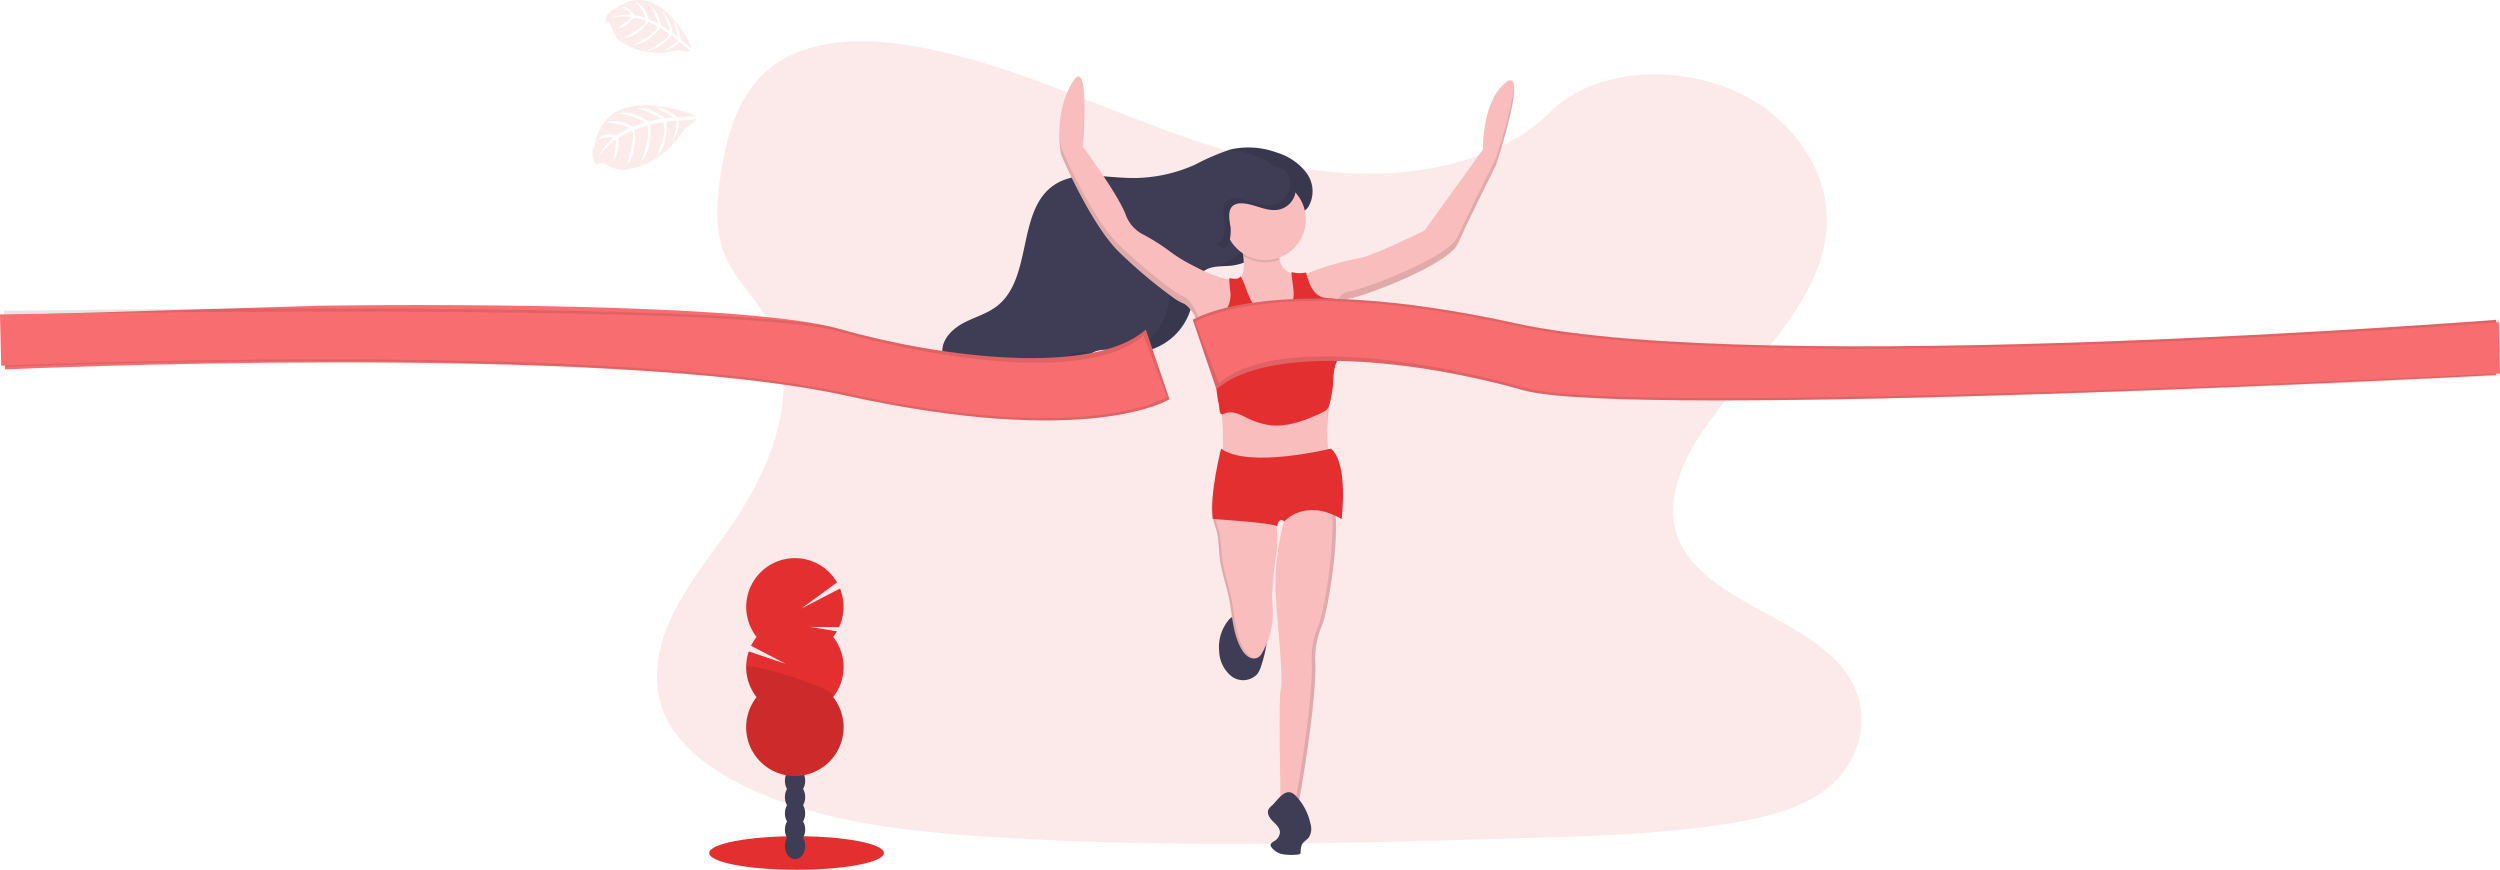 <svg xmlns="http://www.w3.org/2000/svg" width="480" height="167" viewBox="0 0 480 167">
  <g id="undraw_finish_line_katerina_limpitsouni_xy20_1_" data-name="undraw_finish_line_katerina_limpitsouni_xy20 (1)" transform="translate(131.303 0.004)">
    <path id="Path_238" data-name="Path 238" d="M239.024,144.005c-14.826-.525-28.946-5.289-42.421-10.491s-26.839-10.991-41.31-13.753c-9.307-1.777-19.953-2.028-27.451,2.94-7.218,4.789-9.55,13.034-10.8,20.693-.944,5.761-1.5,11.823,1.086,17.217,1.8,3.745,4.98,6.892,7.184,10.48,7.667,12.48,2.247,27.87-6.059,40.056-3.894,5.718-8.419,11.175-11.426,17.256s-4.4,13.057-1.766,19.265c2.607,6.158,8.822,10.774,15.554,14.024,13.674,6.6,29.78,8.491,45.5,9.561,34.781,2.37,69.746,1.343,104.618.317,12.906-.381,25.868-.766,38.563-2.753,7.051-1.1,14.329-2.855,19.449-7.082,6.5-5.366,8.107-14.455,3.752-21.183-7.3-11.287-27.49-14.09-32.6-26.205-2.809-6.666.076-14.095,4.16-20.278,8.76-13.265,23.442-24.9,24.214-40.067.531-10.414-6.526-20.843-17.44-25.772-11.438-5.166-27.3-4.516-35.736,4.035C267.389,141.059,252.116,144.446,239.024,144.005Z" transform="translate(-109.845 -110.677)" fill="#e32f30" opacity="0.1"/>
    <ellipse id="Ellipse_39" data-name="Ellipse 39" cx="16.771" cy="3.225" rx="16.771" ry="3.225" transform="translate(4.863 160.545)" fill="#e32f30"/>
    <ellipse id="Ellipse_40" data-name="Ellipse 40" cx="1.952" cy="2.557" rx="1.952" ry="2.557" transform="translate(19.394 159.844)" fill="#3f3d56"/>
    <ellipse id="Ellipse_41" data-name="Ellipse 41" cx="1.952" cy="2.557" rx="1.952" ry="2.557" transform="translate(19.394 156.72)" fill="#3f3d56"/>
    <ellipse id="Ellipse_42" data-name="Ellipse 42" cx="1.952" cy="2.557" rx="1.952" ry="2.557" transform="translate(19.394 153.595)" fill="#3f3d56"/>
    <ellipse id="Ellipse_43" data-name="Ellipse 43" cx="1.952" cy="2.557" rx="1.952" ry="2.557" transform="translate(19.394 150.473)" fill="#3f3d56"/>
    <ellipse id="Ellipse_44" data-name="Ellipse 44" cx="1.952" cy="2.557" rx="1.952" ry="2.557" transform="translate(19.394 147.348)" fill="#3f3d56"/>
    <ellipse id="Ellipse_45" data-name="Ellipse 45" cx="1.952" cy="2.557" rx="1.952" ry="2.557" transform="translate(19.394 144.224)" fill="#3f3d56"/>
    <ellipse id="Ellipse_46" data-name="Ellipse 46" cx="1.952" cy="2.557" rx="1.952" ry="2.557" transform="translate(19.394 141.099)" fill="#3f3d56"/>
    <path id="Path_239" data-name="Path 239" d="M195.687,569.882a9.257,9.257,0,0,0,.728-1.07l-5.131-.843,5.548.041a9.363,9.363,0,0,0,.179-7.411l-7.443,3.862,6.872-5.04a9.353,9.353,0,1,0-15.449,10.467,9.436,9.436,0,0,0-1.068,1.707l6.662,3.459-7.1-2.382a9.349,9.349,0,0,0,1.507,8.783,9.353,9.353,0,1,0,14.7,0,9.353,9.353,0,0,0,0-11.566Z" transform="translate(-167.028 -447.606)" fill="#e32f30"/>
    <path id="Path_240" data-name="Path 240" d="M179,645.539a9.314,9.314,0,0,0,2,5.782,9.353,9.353,0,1,0,14.7,0C196.95,649.733,179,644.492,179,645.539Z" transform="translate(-167.036 -517.484)" opacity="0.1"/>
    <path id="Path_241" data-name="Path 241" d="M575.8,607.956a6.49,6.49,0,0,0,2.332,4.811,3.736,3.736,0,0,0,4.98-.392,5.573,5.573,0,0,0,.827-1.8c.955-3.019,1.633-6.323.586-9.312-2.362-.153-5.1-1.265-6.872.687A8.142,8.142,0,0,0,575.8,607.956Z" transform="translate(-473.025 -482.947)" fill="#3f3d56"/>
    <path id="Path_242" data-name="Path 242" d="M582.94,522.645a58.467,58.467,0,0,0-.793,8c.021,1.036.131,2.062.133,3.1a15.289,15.289,0,0,1-2.062,7.69,2.577,2.577,0,0,1-.564.728,1.81,1.81,0,0,1-1.97.067,3.876,3.876,0,0,1-1.4-1.519c-1.707-2.923-1.755-6.476-2.43-9.791-.518-2.536-1.425-4.994-1.753-7.56-.213-1.652-.181-3.335-.52-4.966-.1-.492-.392-1.232-.582-1.959a2.945,2.945,0,0,1-.092-1.723c.364-.9,1.558-.547,2.334-.493a53.733,53.733,0,0,0,8.215-.021.706.706,0,0,1,.951.493,11.116,11.116,0,0,1,.5,1.833A20.358,20.358,0,0,1,582.94,522.645Z" transform="translate(-469.202 -416.068)" fill="#fabdbd"/>
    <g id="Group_662" data-name="Group 662" transform="translate(101.616 98.042)" opacity="0.1">
      <path id="Path_243" data-name="Path 243" d="M604.487,514.472a2.016,2.016,0,0,0-.424,0c-1.31.105-2.623.158-3.933.165Q602.309,514.642,604.487,514.472Z" transform="translate(-593.419 -514.381)"/>
      <path id="Path_244" data-name="Path 244" d="M578.163,542.233a3.877,3.877,0,0,1-1.4-1.519c-1.707-2.923-1.755-6.476-2.431-9.791-.518-2.536-1.425-4.994-1.752-7.56-.213-1.652-.181-3.335-.52-4.966-.1-.492-.392-1.232-.582-1.959a2.945,2.945,0,0,1-.092-1.723.976.976,0,0,1,.916-.6c-.58-.039-1.145.03-1.374.6a2.945,2.945,0,0,0,.092,1.723c.19.726.479,1.466.582,1.959.339,1.631.307,3.315.52,4.966.328,2.568,1.235,5.026,1.753,7.56.676,3.315.724,6.872,2.43,9.791a3.876,3.876,0,0,0,1.4,1.519,2.035,2.035,0,0,0,1.2.243,2.114,2.114,0,0,1-.742-.243Z" transform="translate(-570.833 -514.111)"/>
    </g>
    <path id="Path_245" data-name="Path 245" d="M631.894,521.515a15.447,15.447,0,0,0-1.145,6.643c.229,9.163-3.436,28.406-3.436,28.406h-3.207s-.458-21.3,0-23.137-.229-8.247-.916-17.181a45.86,45.86,0,0,1,1.626-15.3c.257-.916.435-1.418.435-1.418s5.269-7.789,8.247-4.123c.687.852,1.052,2.573,1.177,4.744C635.083,507.309,632.948,519.4,631.894,521.515Z" transform="translate(-509.51 -401.088)" fill="#fabdbd"/>
    <path id="Path_246" data-name="Path 246" d="M646.61,500.149c-.126-2.172-.486-3.894-1.177-4.744a2.36,2.36,0,0,0-2.25-.955,2.442,2.442,0,0,1,1.562.955c.687.852,1.051,2.573,1.177,4.744.408,7.166-1.727,19.261-2.781,21.371A15.447,15.447,0,0,0,642,528.164c.229,9.163-3.436,28.406-3.436,28.406h.687s3.665-19.243,3.436-28.406a15.446,15.446,0,0,1,1.145-6.643C644.883,519.41,647.018,507.315,646.61,500.149Z" transform="translate(-521.446 -401.094)" opacity="0.1"/>
    <path id="Path_247" data-name="Path 247" d="M617.614,753.506a2.978,2.978,0,0,0-.655.715c-.41.774.172,1.7.795,2.316s1.374,1.276,1.374,2.153A2.147,2.147,0,0,1,618,760.376c-.321.2-.724.458-.657.838a.788.788,0,0,0,.121.268,3.546,3.546,0,0,0,2.344,1.42,10.569,10.569,0,0,0,2.808.023.566.566,0,0,0,.385-.133.523.523,0,0,0,.1-.316,4.116,4.116,0,0,1,.229-1.436c.3-.6.983-.9,1.375-1.439a3.2,3.2,0,0,0,.266-2.644,10.9,10.9,0,0,0-3.008-5.5C620.189,749.916,618.8,752.39,617.614,753.506Z" transform="translate(-504.682 -598.866)" fill="#3f3d56"/>
    <path id="Path_248" data-name="Path 248" d="M414.028,219.672a5.928,5.928,0,0,0-.36-6.483,11.078,11.078,0,0,0-5.569-3.869,15.676,15.676,0,0,0-9.136-.614,44.867,44.867,0,0,0-6.781,2.923,29.16,29.16,0,0,1-12.664,2.52c-4.836-.135-10.134-1.374-14.191,1.269-7.427,4.831-4.123,17.98-11.149,23.366-1.895,1.452-4.279,2.087-6.387,3.207s-4.105,3.07-4.055,5.457a6.349,6.349,0,0,0,1.145,3.207,14.841,14.841,0,0,0,12.492,6.712,15.907,15.907,0,0,0,12.588-6.707,9.834,9.834,0,0,1,2.373-2.809c2.062-1.352,4.779-.405,7.239-.2a11.738,11.738,0,0,0,12.047-9.06c.458-2.3.378-5.053,2.231-6.5,1.5-1.166,3.6-.916,5.5-1.116a11.245,11.245,0,0,0,8.089-5.342c.864-1.294.964-2.841,2.142-3.86C410.85,220.65,412.814,221.477,414.028,219.672Z" transform="translate(-294.111 -179.981)" fill="#3f3d56"/>
    <g id="Group_663" data-name="Group 663" transform="translate(62.213 28.295)" opacity="0.1">
      <path id="Path_249" data-name="Path 249" d="M456.165,232.915a29.04,29.04,0,0,0,6-.458c-.545.016-1.1.016-1.643,0-3.8-.105-7.876-.889-11.417.055C451.437,232.535,453.853,232.851,456.165,232.915Z" transform="translate(-437.561 -226.6)"/>
      <path id="Path_250" data-name="Path 250" d="M410.145,380.594a9.834,9.834,0,0,0-2.373,2.809,16.093,16.093,0,0,1-9.042,6.233c.268.011.536.018.806.016a15.9,15.9,0,0,0,12.588-6.707,9.834,9.834,0,0,1,2.373-2.809l.179-.11A6.423,6.423,0,0,0,410.145,380.594Z" transform="translate(-398.73 -340.563)"/>
      <path id="Path_251" data-name="Path 251" d="M589.857,213.159a11.124,11.124,0,0,0-5.569-3.869,15.676,15.676,0,0,0-9.136-.614c-.069.016-.135.037-.2.055a17.537,17.537,0,0,1,4.985,1.017,11.123,11.123,0,0,1,5.569,3.869,5.933,5.933,0,0,1,.36,6.483c-1.214,1.812-3.177.985-4.462,2.1-1.177,1.019-1.278,2.566-2.142,3.86a11.779,11.779,0,0,1-6.68,5.086c.964-.115,1.982-.1,2.944-.2a11.245,11.245,0,0,0,8.089-5.342c.864-1.294.964-2.841,2.142-3.86,1.285-1.116,3.248-.289,4.462-2.1A5.919,5.919,0,0,0,589.857,213.159Z" transform="translate(-532.755 -208.252)"/>
      <path id="Path_252" data-name="Path 252" d="M513.678,309.218c-1.885.2-3.991-.05-5.5,1.116-1.853,1.445-1.764,4.2-2.231,6.5A11.761,11.761,0,0,1,498,325.411l.273.025a11.738,11.738,0,0,0,12.047-9.06c.458-2.3.378-5.053,2.231-6.5a4.136,4.136,0,0,1,1.423-.687C513.871,309.192,513.777,309.208,513.678,309.218Z" transform="translate(-475.259 -286.067)"/>
    </g>
    <path id="Path_253" data-name="Path 253" d="M525.861,165.1s-5.5,11-7.331,15.119-18.555,10.309-20.846,10.538a2.951,2.951,0,0,0-1.636.788,9.01,9.01,0,0,0-2.03,3.106s.916,6.185-.229,16.494c-.023.2-.044.4-.062.591-1,9.809,1.093,12.123,1.093,12.123s-22.221,8.476-21.533-2.52a49.828,49.828,0,0,0-.03-8.1,34.03,34.03,0,0,0-1.315-6.382c-.543-1.9-1.191-3.981-1.862-6.817a29.9,29.9,0,0,0-1.274-4.158c-.016-.041-.032-.082-.046-.121-1.145-2.843-2.291-3.761-2.946-4.059a9.9,9.9,0,0,1-1.759-.99,92.536,92.536,0,0,1-10.7-9c-5.5-5.5-11-18.555-11-18.555s-1.6-7.56,2.062-13.745,2.062,12.141,2.062,12.141,6.643,8.934,8.247,13.058a6.89,6.89,0,0,0,3.207,3.771,38.03,38.03,0,0,1,5.072,3.17,29.616,29.616,0,0,0,3.411,2.227c2.561,1.374,5.628,2.925,8.185,3.333a7.721,7.721,0,0,0,1.207.1,1.251,1.251,0,0,0,1.008-.458c.687-.809.671-2.55.513-3.981a20.226,20.226,0,0,0-.376-2.206s7.445-4.7,7.216,1.031a6.4,6.4,0,0,0,.174,1.883,3.264,3.264,0,0,0,2.22,2.428,5.5,5.5,0,0,0,2.749.089,2.687,2.687,0,0,0,.811-.277,55.441,55.441,0,0,1,9.621-2.749c2.062-.229,12.37-5.269,12.37-5.269l11.225-15.577s-.229-9.163,4.352-12.828S525.861,165.1,525.861,165.1Z" transform="translate(-369.914 -133.447)" fill="#fabdbd"/>
    <g id="Group_664" data-name="Group 664" transform="translate(72.088 16.372)" opacity="0.1">
      <path id="Path_254" data-name="Path 254" d="M666.89,386.654a45.678,45.678,0,0,0-.263,5.544c.023-1.21.1-2.591.263-4.169.018-.192.039-.392.062-.591a89.829,89.829,0,0,0,.573-10.627,92.017,92.017,0,0,1-.573,9.253C666.938,386.262,666.908,386.461,666.89,386.654Z" transform="translate(-615.164 -326.11)"/>
      <path id="Path_255" data-name="Path 255" d="M594.829,289.07c-.154.089-.229.144-.229.144a19.621,19.621,0,0,1,.44,2.978A14.05,14.05,0,0,0,594.829,289.07Z" transform="translate(-559.64 -258.47)"/>
      <path id="Path_256" data-name="Path 256" d="M461.676,177.6c.112-1.6.279-4.479.247-7.035-.039,3.418-.344,6.9-.344,6.9Z" transform="translate(-457.092 -167.108)"/>
      <path id="Path_257" data-name="Path 257" d="M578.523,466.53a1.5,1.5,0,0,1-.016.268c-.687,11,21.534,2.52,21.534,2.52a3.73,3.73,0,0,1-.58-1.164C596.115,469.345,579.3,474.885,578.523,466.53Z" transform="translate(-547.222 -395.277)"/>
      <path id="Path_258" data-name="Path 258" d="M700.9,169.4s-5.5,11-7.331,15.119-18.555,10.309-20.846,10.538a2.951,2.951,0,0,0-1.636.788,9.01,9.01,0,0,0-2.03,3.106s.055.373.121,1.084a8.517,8.517,0,0,1,1.908-2.815,2.951,2.951,0,0,1,1.636-.788c2.291-.229,19.014-6.414,20.846-10.538s7.331-15.119,7.331-15.119,3.874-11.763,3.448-15.282C704,160,700.9,169.4,700.9,169.4Z" transform="translate(-617.043 -155.49)"/>
      <path id="Path_259" data-name="Path 259" d="M473.245,246.541a34.038,34.038,0,0,0-1.315-6.382c-.543-1.9-1.191-3.981-1.862-6.817a29.9,29.9,0,0,0-1.274-4.158c-.016-.041-.032-.082-.046-.121C467.6,226.22,466.458,225.3,465.8,225a9.9,9.9,0,0,1-1.759-.99,92.536,92.536,0,0,1-10.7-9c-5.5-5.5-11-18.555-11-18.555a20.715,20.715,0,0,1-.339-3.34,22.082,22.082,0,0,0,.339,4.714s5.5,13.058,11,18.555a92.534,92.534,0,0,0,10.7,9,9.9,9.9,0,0,0,1.773.99c.653.3,1.8,1.216,2.946,4.059.014.039.03.08.046.121a29.9,29.9,0,0,1,1.267,4.158c.671,2.836,1.32,4.918,1.862,6.817a34.034,34.034,0,0,1,1.315,6.382c.1.958.154,2,.17,3.173A39.909,39.909,0,0,0,473.245,246.541Z" transform="translate(-441.99 -184.5)"/>
    </g>
    <path id="Path_260" data-name="Path 260" d="M585.83,329.093a13.644,13.644,0,0,0-.916,1.805,10.9,10.9,0,0,0-.412,3.028,24.315,24.315,0,0,1-.651,4.243,4.682,4.682,0,0,1-.229.751,1.981,1.981,0,0,1-.268.458,1.954,1.954,0,0,1-.426.387,5,5,0,0,1-.777.424c-3.189,1.489-6.666,2.8-10.146,2.291a14.765,14.765,0,0,1-4.222-1.42c-1.26-.612-2.685-1.338-3.991-.829h0a2.008,2.008,0,0,1-.639.2.605.605,0,0,1-.128-.011c-.431-.082-.431-1.535-.529-1.963-.376-1.645-.433-2.978-.657-4.407a14.462,14.462,0,0,0-.552-2.33,27.512,27.512,0,0,1-1.193-8.632c0-.144-1.031,0-1.374-.014-.087,0-.135-.014-.115-.044a.459.459,0,0,1,.069-.078,1.046,1.046,0,0,1,.41-.2l.27-.08c1.416-.4,2.978-.568,4.036-1.565a5.4,5.4,0,0,0,1.326-4.174,24.848,24.848,0,0,1-.211-2.63,7.72,7.72,0,0,0,1.207.1,1.251,1.251,0,0,0,1.008-.458,18.1,18.1,0,0,1,.99,2.291,15.839,15.839,0,0,0,1.258,2.831,4.8,4.8,0,0,0,4.288,2.2,3.983,3.983,0,0,0,3.546-3.093c.263-1.455-.348-3.548-.334-5.06a5.5,5.5,0,0,0,2.749.089,2.493,2.493,0,0,1,.1.286c.516,1.769,1.2,3.8,2.932,4.426,1.118.4,2.44.1,3.473.687a2.224,2.224,0,0,1,.229.151,2.535,2.535,0,0,1,.607.644,5.174,5.174,0,0,1,.735,2.309A12.81,12.81,0,0,1,585.83,329.093Z" transform="translate(-459.793 -260.89)" fill="#e32f30"/>
    <path id="Path_261" data-name="Path 261" d="M601.95,286.515a7.807,7.807,0,0,1-7.014-.708,20.241,20.241,0,0,0-.376-2.206s7.445-4.7,7.216,1.031A6.4,6.4,0,0,0,601.95,286.515Z" transform="translate(-487.513 -236.675)" opacity="0.1"/>
    <circle id="Ellipse_47" data-name="Ellipse 47" cx="7.789" cy="7.789" r="7.789" transform="translate(103.837 34.362)" fill="#fabdbd"/>
    <path id="Path_262" data-name="Path 262" d="M555.06,339.471s15.119-9.621,62.081.687,188.152-.687,188.152-.687v10.607s-166.618,8.636-186.777,2.909-48.856-9.03-58.906-.163Z" transform="translate(-457.351 -278.073)" fill="#f86d70"/>
    <path id="Path_263" data-name="Path 263" d="M555.06,339.471s15.119-9.621,62.081.687,188.819-.687,188.819-.687v10.767s-167.285,8.476-187.444,2.749-48.856-9.03-58.906-.163Z" transform="translate(-457.351 -278.073)" opacity="0.1"/>
    <path id="Path_264" data-name="Path 264" d="M557.06,341.471s14.661-9.621,61.622.687,188.678-.687,188.678-.687l.229,9.85s-167.144,8.476-187.3,2.749-48.627-9.718-58.676-.85Z" transform="translate(-458.892 -279.616)" fill="#f86d70"/>
    <path id="Path_265" data-name="Path 265" d="M155.813,365.442s-15.119,9.621-62.081-.687-161.5-5.027-161.5-5.027V349.316l60.25-1.817s79.716-1.3,99.875,4.428,48.856,9.03,58.906.163Z" transform="translate(-62.573 -288.799)" fill="#f86d70"/>
    <path id="Path_266" data-name="Path 266" d="M155.785,365.544s-15.119,9.621-62.081-.687-161.683-5.5-161.683-5.5V348.588S72.17,346.3,92.329,352.028s48.856,9.03,58.906.163Z" transform="translate(-62.545 -288.902)" opacity="0.1"/>
    <path id="Path_267" data-name="Path 267" d="M156,366.647s-14.661,9.621-61.622-.687-162.233-5.284-162.233-5.284l-.229-9.85s140.7-2.5,160.858,3.222,48.627,9.718,58.676.85Z" transform="translate(-63.22 -290.463)" fill="#f86d70"/>
    <path id="Path_268" data-name="Path 268" d="M560.7,232.049c-.229-1.429-.582-3.23.614-4.048a2.543,2.543,0,0,1,1.418-.367c2.476-.025,4.843,1.7,7.271,1.2a4.1,4.1,0,0,0,1.6-7.3,8.234,8.234,0,0,0-3.331-1.207c-3.072-.632-6.279-1.262-9.312-.458s-5.8,3.523-5.562,6.643a9.384,9.384,0,0,0,1.67,4.123c.6.967,2.96,5.5,4.1,5.567C560.786,236.291,560.857,232.983,560.7,232.049Z" transform="translate(-455.766 -188.594)" fill="#3f3d56"/>
    <path id="Path_269" data-name="Path 269" d="M592.806,461.7s-15.806,3.894-21.075,0c0,0-2.291,8.934-1.6,13.516,0,0,11.225.687,12.37,1.374,0,0,.229-1.833,1.374-.916,0,0,3.894-4.582,11-.458C594.868,475.216,596.242,464.449,592.806,461.7Z" transform="translate(-468.582 -375.568)" fill="#e32f30"/>
    <path id="Path_270" data-name="Path 270" d="M587.155,227.331a4.544,4.544,0,0,0-.511-.321,4.089,4.089,0,0,1-2.243,6.705c-2.428.5-4.795-1.221-7.271-1.2a2.543,2.543,0,0,0-1.418.367c-1.2.818-.845,2.618-.616,4.048.151.935.089,4.243-1.519,4.153h-.028c.442.538.854.9,1.173.916,1.6.089,1.67-3.207,1.519-4.153-.229-1.429-.58-3.23.616-4.048a2.543,2.543,0,0,1,1.418-.367c2.476-.025,4.843,1.7,7.271,1.2a4.1,4.1,0,0,0,1.6-7.3Z" transform="translate(-471.315 -194.401)" opacity="0.1"/>
    <g id="Group_665" data-name="Group 665" transform="translate(-17.561 20.203)" opacity="0.1">
      <path id="Path_271" data-name="Path 271" d="M69.733,174.208s-17.128-7.2-19.373,5.787a3.159,3.159,0,0,0,.458,3.7s.35-.9,2.007.032a8.614,8.614,0,0,0,1.869.758,4.206,4.206,0,0,0,2.662-.142h0s5.633-.3,10.37-7.674c0,0,2.03-1.255,2.133-1.725l-3.395.229a5.648,5.648,0,0,1-1.145,3.977s1.248-3.855.648-3.965c-.121-.023-1.794.2-1.794.2s.433,4.32-1.833,6.556c0,0,2.1-4.4,1.187-6.478l-2.5.483s.687,4.545-1.791,7.191c0,0,2.037-4.673,1.251-7.049l-2.4.806s.58,4.449-1.494,6.643c0,0,1.81-5.638.958-6.414a12.546,12.546,0,0,0-2.621,1.374s.344,3.207-.976,4.353c0,0,.811-3.894.41-4.055a13.079,13.079,0,0,0-3.271,3.516,9.509,9.509,0,0,1,2.955-3.894,5.274,5.274,0,0,0-2.978.419s.868-1.652,3.585-.868a11.91,11.91,0,0,1,2.417-1.374,11.585,11.585,0,0,0-4.428-1.006s1.991-1.145,5.058.77l2.392-.866s-3.319-1.7-4.985-1.7c0,0,2.213-.854,5.608,1.528l2.449-.5a19.491,19.491,0,0,0-4.6-2.075s2.224-.35,5.31,1.961l1.677-.142s-2.03-1.194-2.644-1.484-.586-.481-.586-.481a8,8,0,0,1,3.933,1.892S69.717,174.421,69.733,174.208Z" transform="translate(-49.953 -172.217)" fill="#e32f30"/>
    </g>
    <g id="Group_666" data-name="Group 666" transform="translate(-15.053 -0.004)" opacity="0.1">
      <path id="Path_272" data-name="Path 272" d="M77.548,93.294s-6.08-14.036-14.805-7.6a2.6,2.6,0,0,0-1.833,2.451s.719-.332,1.173,1.161a7.191,7.191,0,0,0,.687,1.516,3.436,3.436,0,0,0,1.647,1.427h0S67.936,95.28,74.955,93.6c0,0,1.922.412,2.252.19l-2.146-1.8a4.62,4.62,0,0,1-2.951,1.7s2.939-1.581,2.644-1.988c-.06-.082-1.177-.9-1.177-.9s-2.206,2.813-4.811,2.857c0,0,3.755-1.416,4.4-3.173L71.4,89.342s-2.185,3.09-5.161,3.251c0,0,3.871-1.6,4.758-3.473l-1.885-.889s-2.19,2.978-4.666,3.09c0,0,4.286-2.318,4.22-3.264a9.955,9.955,0,0,0-2.343-.669s-1.62,2.1-3.065,2.037c0,0,2.7-1.853,2.552-2.176a10.728,10.728,0,0,0-3.947.229,7.817,7.817,0,0,1,3.975-.628,4.294,4.294,0,0,0-2-1.443s1.457-.488,2.625,1.526a9.935,9.935,0,0,1,2.22.557,9.369,9.369,0,0,0-2.062-3.12s1.833.458,2.566,3.338l1.913.85s-1-2.9-2.007-3.844c0,0,1.8.751,2.463,4.1l1.739,1.1a15.97,15.97,0,0,0-1.551-3.844s1.521,1.056,2.039,4.188l1.077.87s-.527-1.865-.726-2.387-.073-.619-.073-.619a6.6,6.6,0,0,1,1.258,3.365A16.215,16.215,0,0,0,77.548,93.294Z" transform="translate(-60.91 -84.006)" fill="#e32f30"/>
    </g>
  </g>
</svg>
